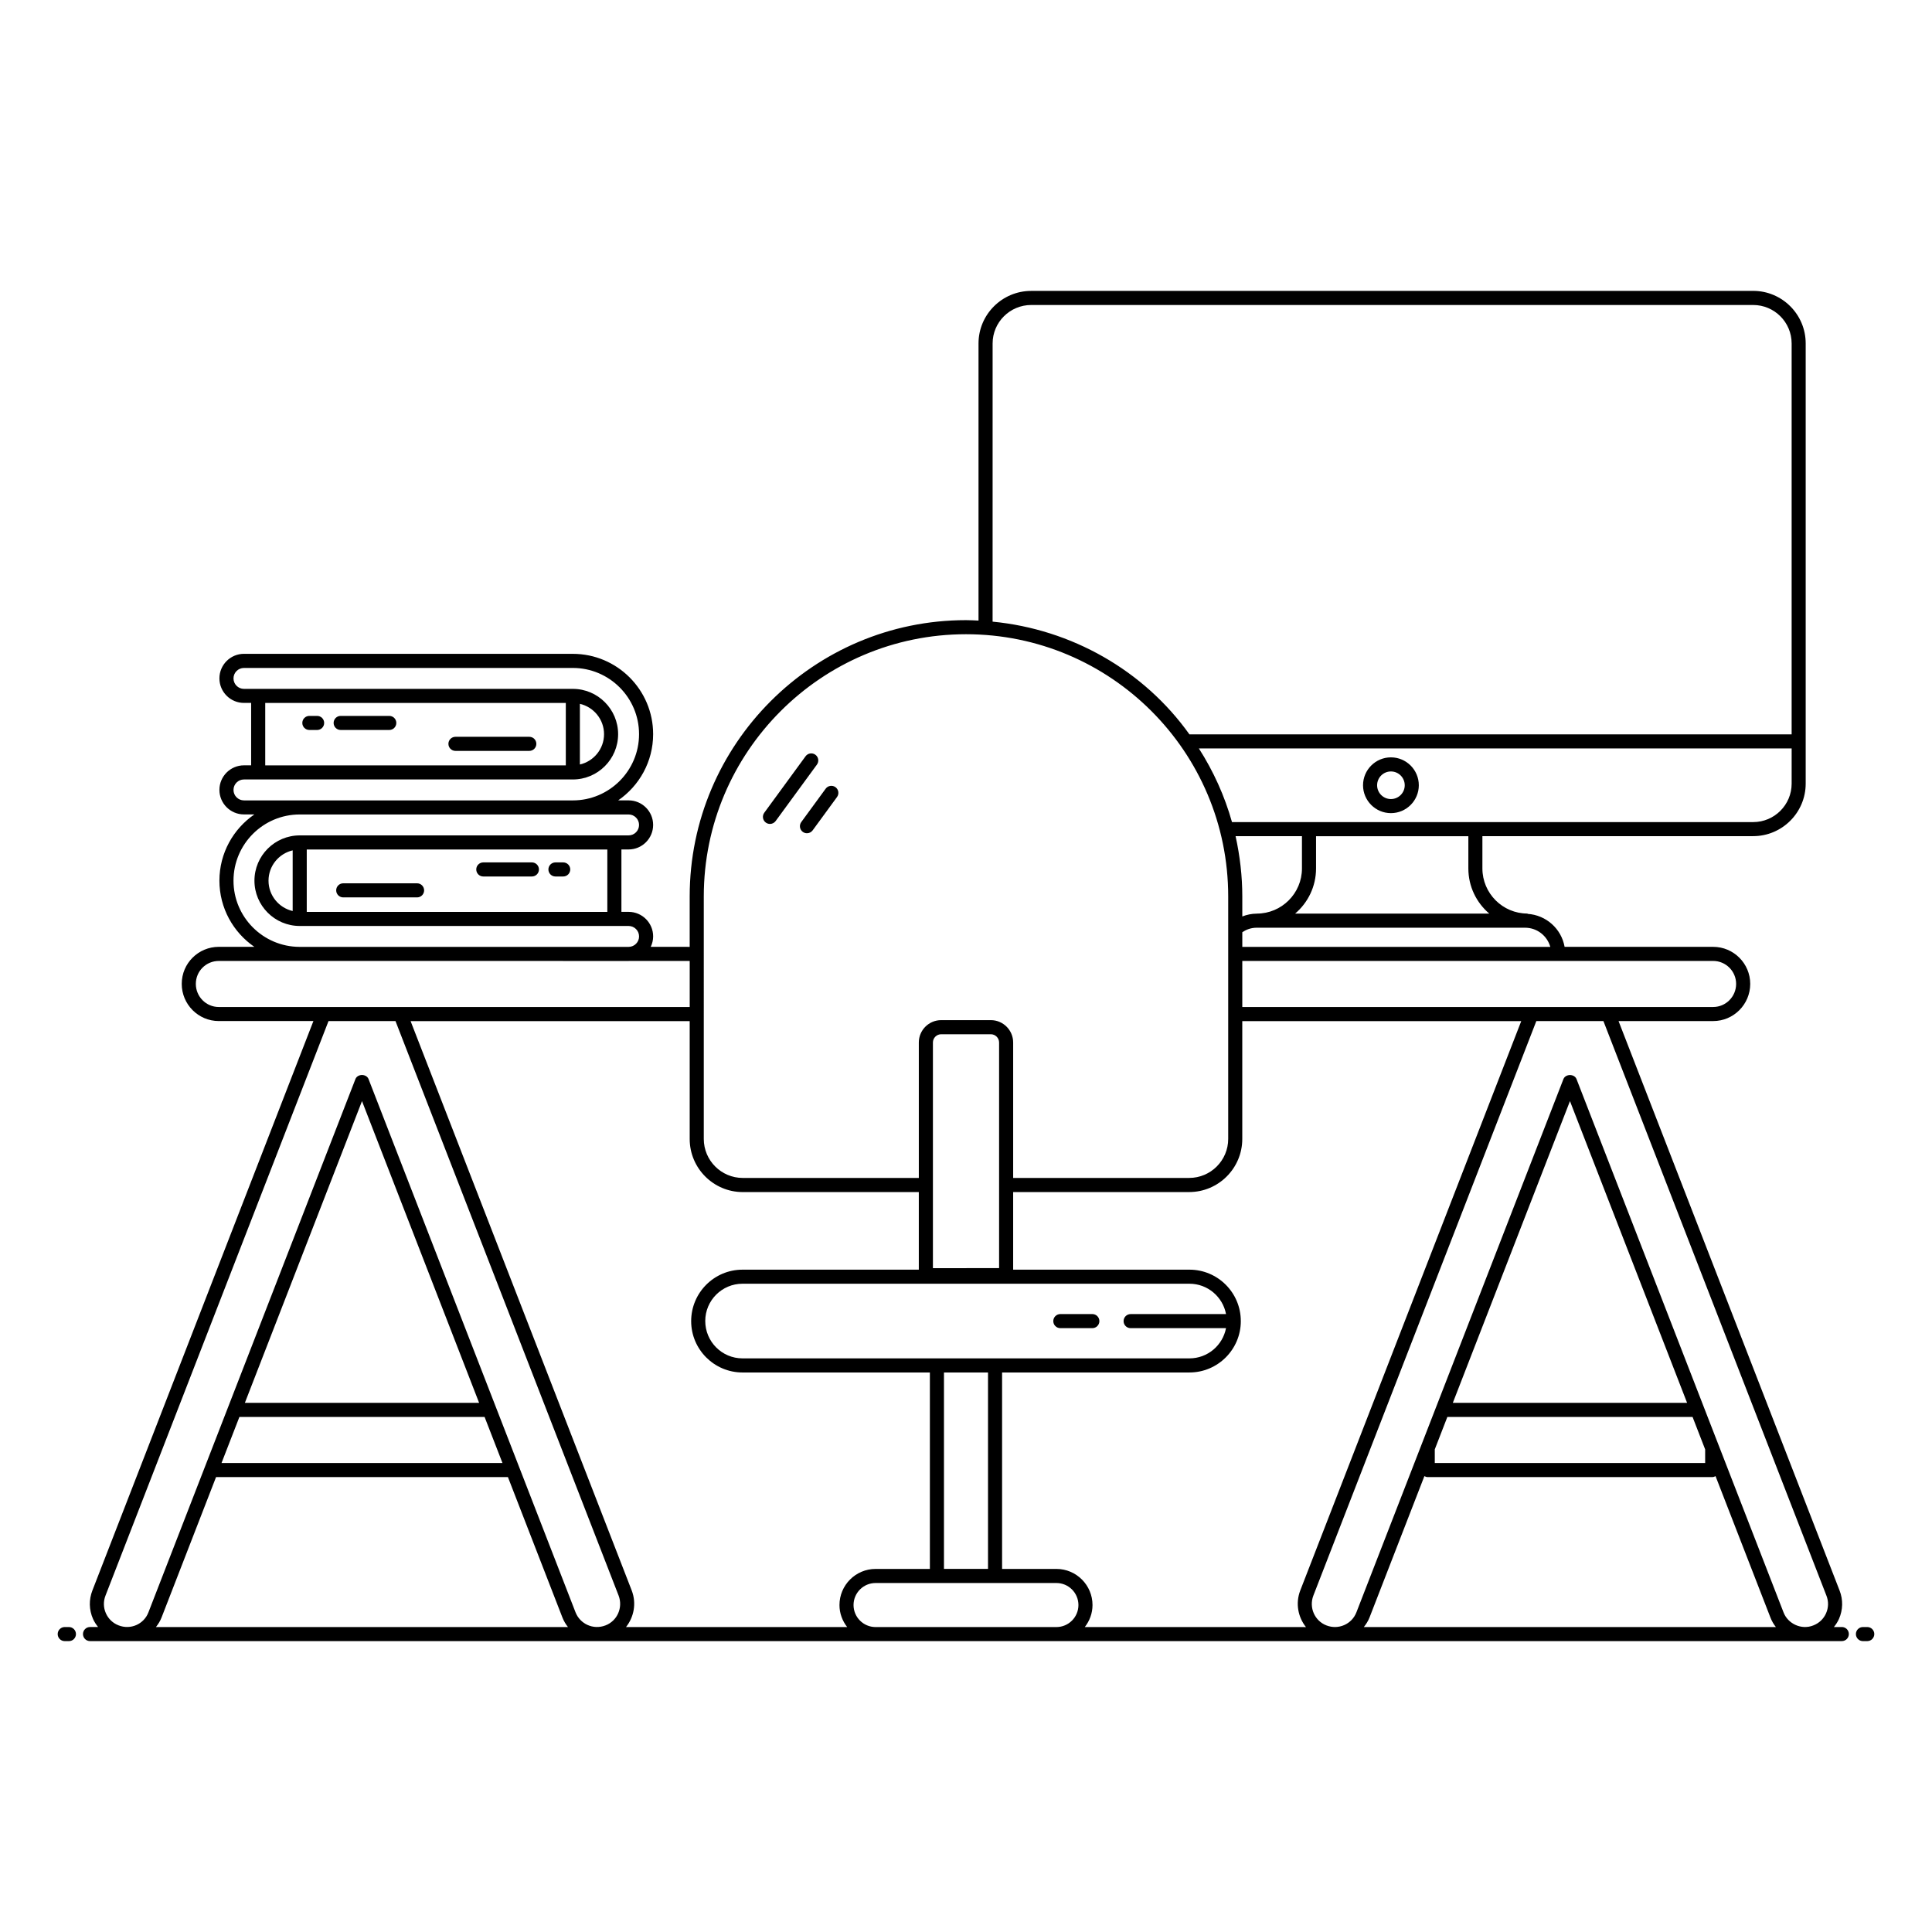 <?xml version="1.0" encoding="UTF-8"?>
<!-- Uploaded to: SVG Repo, www.svgrepo.com, Generator: SVG Repo Mixer Tools -->
<svg fill="#000000" width="800px" height="800px" version="1.1" viewBox="144 144 512 512" xmlns="http://www.w3.org/2000/svg">
 <g>
  <path d="m162.26 575.18h-1.105c-1.031 0-1.867 0.836-1.867 1.867s0.836 1.867 1.867 1.867h1.109c1.031 0 1.867-0.836 1.867-1.867-0.004-1.035-0.84-1.867-1.871-1.867z"/>
  <path d="m632.1 575.18h-2.098c0.523-0.652 0.992-1.352 1.34-2.137 1.062-2.406 1.125-5.086 0.168-7.531l-58.578-150.92h25.078c5.41 0 9.816-4.418 9.816-9.852 0-5.41-4.402-9.816-9.816-9.816h-39.375c-0.848-4.781-4.879-8.43-9.824-8.742v-0.078h-0.004c-6.594 0-11.957-5.363-11.957-11.961v-8.555h71.754c7.676 0 13.922-6.246 13.922-13.922v-116.66c0-7.676-6.246-13.922-13.922-13.922l-191.33 0.008c-7.695 0-13.957 6.246-13.957 13.922v73.449c-1.105-0.051-2.199-0.117-3.32-0.117-40.375 0-73.223 32.848-73.223 73.223v13.359l-10.324-0.004c0.398-0.844 0.641-1.773 0.641-2.766 0-3.59-2.918-6.504-6.504-6.504h-1.906v-16.539h1.902c3.586 0 6.504-2.918 6.504-6.504 0-3.59-2.918-6.504-6.504-6.504h-2.762c5.59-3.84 9.266-10.27 9.266-17.551 0-11.734-9.543-21.281-21.281-21.281l-87.156-0.004c-3.586 0-6.504 2.918-6.504 6.504 0 3.59 2.918 6.504 6.504 6.504h1.902v16.543h-1.902c-3.586 0-6.504 2.918-6.504 6.504 0 3.59 2.918 6.504 6.504 6.504h2.762c-5.59 3.84-9.266 10.27-9.266 17.551 0 7.273 3.672 13.699 9.254 17.539h-9.422c-5.352 0-9.816 4.309-9.816 9.816 0 5.434 4.402 9.852 9.816 9.852h25.078l-58.574 150.91c-0.957 2.453-0.898 5.129 0.168 7.535 0.348 0.785 0.816 1.484 1.34 2.137l-2.133 0.004c-1.031 0-1.867 0.836-1.867 1.867s0.836 1.867 1.867 1.867h464.24c1.031 0 1.867-0.836 1.867-1.867 0-1.035-0.836-1.867-1.867-1.867zm-34.09-176.52c3.352 0 6.082 2.731 6.082 6.086 0 3.375-2.731 6.117-6.082 6.117h-124.79v-12.203h124.79zm-126.57-33.062h17.59v8.555c0 6.594-5.367 11.961-11.965 11.961v0.012h-0.004c-1.32 0-2.617 0.266-3.84 0.746v-5.297c0-5.371-0.621-10.73-1.781-15.977zm76.719 24.258c3.18 0 5.867 2.148 6.684 5.074h-81.621v-3.879c0.914-0.621 2.188-1.195 3.84-1.195zm-9.488-3.742h-51.449c3.391-2.883 5.543-7.176 5.543-11.961v-8.539h40.363v8.539c0 4.785 2.152 9.078 5.543 11.961zm80.133-34.438c0 5.617-4.57 10.188-10.191 10.188l-138.12 0.004c-1.953-6.938-4.91-13.477-8.777-19.52h157.09zm-211.75-116.66c0-5.617 4.59-10.188 10.227-10.188h191.33c5.621 0 10.191 4.57 10.191 10.188v103.6h-159.59c-12.074-16.945-31.254-27.855-52.164-29.871zm-76.543 146.55c0-38.316 31.172-69.488 69.488-69.488s69.488 31.074 69.488 69.488v64.262c0 5.699-4.641 10.336-10.34 10.336h-46.648v-35.891c0-3.266-2.656-5.926-5.926-5.926h-13.148c-3.269 0-5.926 2.656-5.926 5.926v35.891l-46.652 0.004c-5.699 0-10.336-4.637-10.336-10.336zm113.12 114.41h25.277c-0.875 4.555-4.883 8.008-9.688 8.008h-118.45c-5.445 0-9.871-4.43-9.871-9.91 0-5.441 4.43-9.871 9.871-9.871h118.45c4.816 0 8.828 3.473 9.691 8.043h-25.281c-1.031 0-1.867 0.836-1.867 1.867s0.832 1.863 1.863 1.863zm-37.797 11.746v52.047h-11.672v-52.047zm-14.602-27.648v-59.797c0-1.207 0.984-2.191 2.195-2.191h13.148c1.211 0 2.195 0.984 2.195 2.191v59.793zm-182.58-123.96c-1.531 0-2.773-1.246-2.773-2.773s1.242-2.773 2.773-2.773h87.156c6.617 0 12-5.383 12-12.004 0-6.617-5.383-12.004-12-12.004h-87.156c-1.531 0-2.773-1.246-2.773-2.773 0-1.527 1.242-2.773 2.773-2.773h87.156c9.676 0 17.547 7.871 17.547 17.551 0 9.68-7.871 17.551-17.547 17.551zm5.637-9.281v-16.543h79.656v16.543zm83.387-0.23v-16.078c3.66 0.852 6.402 4.125 6.402 8.039 0.004 3.918-2.742 7.191-6.402 8.039zm-91.797 30.793c0-9.68 7.871-17.551 17.547-17.551h87.156c1.531 0 2.773 1.246 2.773 2.773 0 1.527-1.242 2.773-2.773 2.773h-87.152c-6.617 0-12 5.383-12 12.004 0 6.617 5.383 12 12 12h87.156c1.531 0 2.773 1.246 2.773 2.773 0 1.512-1.219 2.738-2.727 2.766h-87.293c-9.637-0.051-17.461-7.894-17.461-17.539zm99.07-8.27v16.539h-79.656v-16.539zm-83.387 0.23v16.078c-3.66-0.852-6.402-4.125-6.402-8.039 0-3.918 2.742-7.188 6.402-8.039zm-19.582 41.512c-3.352 0-6.082-2.746-6.082-6.117 0-3.418 2.742-6.086 6.082-6.086 11.383 0-36.715-0.004 108.61 0.008 0.031 0 0.059-0.008 0.09-0.008h16.102v12.203h-124.8zm-16.656 164.32c0.605-0.766 1.133-1.598 1.492-2.535l14.441-37.211h77.348l14.445 37.219c0.363 0.926 0.863 1.77 1.469 2.527zm87.098-55.68 4.738 12.203h-74.453l4.738-12.203zm-63.527-3.734 31.039-79.969 31.039 79.969zm95.57 58.977c-3.305 1.27-6.75-0.441-7.934-3.449l-14.883-38.348c-0.023-0.062-0.043-0.121-0.07-0.18l-6.137-15.809c-0.012-0.031-0.023-0.062-0.035-0.09l-33.734-86.906c-0.555-1.438-2.922-1.434-3.477 0l-33.734 86.91c-0.012 0.027-0.02 0.051-0.031 0.078l-6.141 15.82c-0.027 0.055-0.043 0.109-0.066 0.168l-14.891 38.359c-1.199 3.129-4.727 4.68-7.894 3.438-1.52-0.582-2.715-1.723-3.375-3.211-0.664-1.492-0.699-3.152-0.105-4.672l59.105-152.26h17.75l59.133 152.26c1.199 3.156-0.355 6.699-3.481 7.891zm64.047 0.438h-58.613c2.098-2.637 2.82-6.277 1.523-9.672l-58.609-150.91h73.965v31.238c0 7.758 6.312 14.07 14.066 14.07h46.652v20.566l-46.723-0.004c-7.5 0-13.605 6.102-13.605 13.641 0 7.504 6.106 13.605 13.605 13.605h49.656v52.062h-14.391c-5.273 0-9.566 4.293-9.566 9.57-0.004 2.203 0.777 4.215 2.039 5.836zm55.449 0h-47.926c-3.219 0-5.836-2.617-5.836-5.836s2.617-5.836 5.836-5.836h47.926c3.219 0 5.836 2.617 5.836 5.836 0 3.215-2.617 5.836-5.836 5.836zm7.523 0c1.262-1.621 2.043-3.629 2.043-5.836 0-5.273-4.293-9.57-9.566-9.57h-14.395v-52.062h49.656c7.504 0 13.609-6.102 13.609-13.605l-0.004-0.035c0-7.504-6.106-13.605-13.609-13.605h-46.719v-20.566h46.648c7.758 0 14.07-6.312 14.07-14.07v-31.234h73.93l-58.578 150.93c-1.293 3.387-0.57 7.023 1.523 9.66zm73.945 0c0.609-0.766 1.145-1.594 1.508-2.531l14.543-37.465c0.266 0.148 0.559 0.254 0.887 0.254h75.387c0.328 0 0.617-0.105 0.883-0.254l14.539 37.453c0.355 0.93 0.848 1.785 1.453 2.543zm87.121-55.68 3.336 8.598v3.606h-71.652v-3.617l3.332-8.59zm-63.535-3.734 31.043-79.969 31.043 79.969zm98.914 55.766c-0.66 1.492-1.859 2.633-3.402 3.223-3.137 1.25-6.715-0.445-7.867-3.457l-17.184-44.266c-0.004-0.004-0.004-0.012-0.008-0.016l-3.91-10.074c-0.008-0.02-0.012-0.035-0.02-0.055l-33.738-86.918c-0.555-1.434-2.922-1.434-3.477 0l-33.742 86.922c-0.008 0.016-0.012 0.031-0.02 0.047l-21.102 54.355c-0.594 1.52-1.742 2.715-3.238 3.367s-3.16 0.68-4.691 0.086c-3.125-1.195-4.68-4.734-3.481-7.883l59.098-152.27h17.781l59.102 152.27c0.598 1.516 0.562 3.172-0.102 4.664z"/>
  <path d="m638.84 575.18h-1.141c-1.031 0-1.867 0.836-1.867 1.867s0.836 1.867 1.867 1.867l1.141-0.004c1.031 0 1.867-0.836 1.867-1.867s-0.836-1.863-1.867-1.863z"/>
  <path d="m512.61 359.49c4.074 0 7.391-3.316 7.391-7.391 0-4.074-3.316-7.391-7.391-7.391s-7.391 3.316-7.391 7.391c0 4.074 3.316 7.391 7.391 7.391zm0-11.047c2.019 0 3.66 1.641 3.66 3.66 0 2.016-1.641 3.656-3.66 3.656s-3.66-1.641-3.66-3.656c0-2.019 1.641-3.66 3.66-3.66z"/>
  <path d="m348.05 362.35c0.57 0 1.141-0.266 1.504-0.766l10.941-14.961c0.609-0.832 0.426-2-0.406-2.609-0.824-0.602-1.996-0.43-2.606 0.406l-10.941 14.961c-0.609 0.832-0.426 2 0.406 2.609 0.332 0.242 0.719 0.359 1.102 0.359z"/>
  <path d="m356.75 364.46c0.332 0.242 0.719 0.359 1.102 0.359 0.57 0 1.141-0.266 1.504-0.762l6.465-8.84c0.609-0.832 0.426-2-0.406-2.609-0.824-0.602-1.996-0.43-2.606 0.406l-6.465 8.84c-0.605 0.828-0.426 1.996 0.406 2.606z"/>
  <path d="m433.48 492.24h-8.48c-1.027 0-1.867 0.836-1.867 1.867s0.84 1.867 1.867 1.867h8.48c1.031 0 1.867-0.836 1.867-1.867s-0.836-1.867-1.867-1.867z"/>
  <path d="m234.96 381.82h19.57c1.031 0 1.867-0.836 1.867-1.867s-0.836-1.867-1.867-1.867h-19.57c-1.031 0-1.867 0.836-1.867 1.867 0.004 1.031 0.836 1.867 1.867 1.867z"/>
  <path d="m291.2 376.28h2.055c1.031 0 1.867-0.836 1.867-1.867s-0.836-1.867-1.867-1.867h-2.055c-1.031 0-1.867 0.836-1.867 1.867 0.004 1.035 0.836 1.867 1.867 1.867z"/>
  <path d="m272.08 376.28h12.879c1.031 0 1.867-0.836 1.867-1.867s-0.836-1.867-1.867-1.867h-12.879c-1.031 0-1.867 0.836-1.867 1.867 0 1.035 0.836 1.867 1.867 1.867z"/>
  <path d="m284.27 339.26h-19.57c-1.031 0-1.867 0.836-1.867 1.867s0.836 1.867 1.867 1.867h19.57c1.031 0 1.867-0.836 1.867-1.867-0.004-1.031-0.836-1.867-1.867-1.867z"/>
  <path d="m228.04 333.72h-2.055c-1.031 0-1.867 0.836-1.867 1.867s0.836 1.867 1.867 1.867h2.055c1.031 0 1.867-0.836 1.867-1.867 0-1.035-0.836-1.867-1.867-1.867z"/>
  <path d="m247.16 333.72h-12.879c-1.031 0-1.867 0.836-1.867 1.867s0.836 1.867 1.867 1.867h12.879c1.031 0 1.867-0.836 1.867-1.867 0-1.035-0.836-1.867-1.867-1.867z"/>
 </g>
</svg>